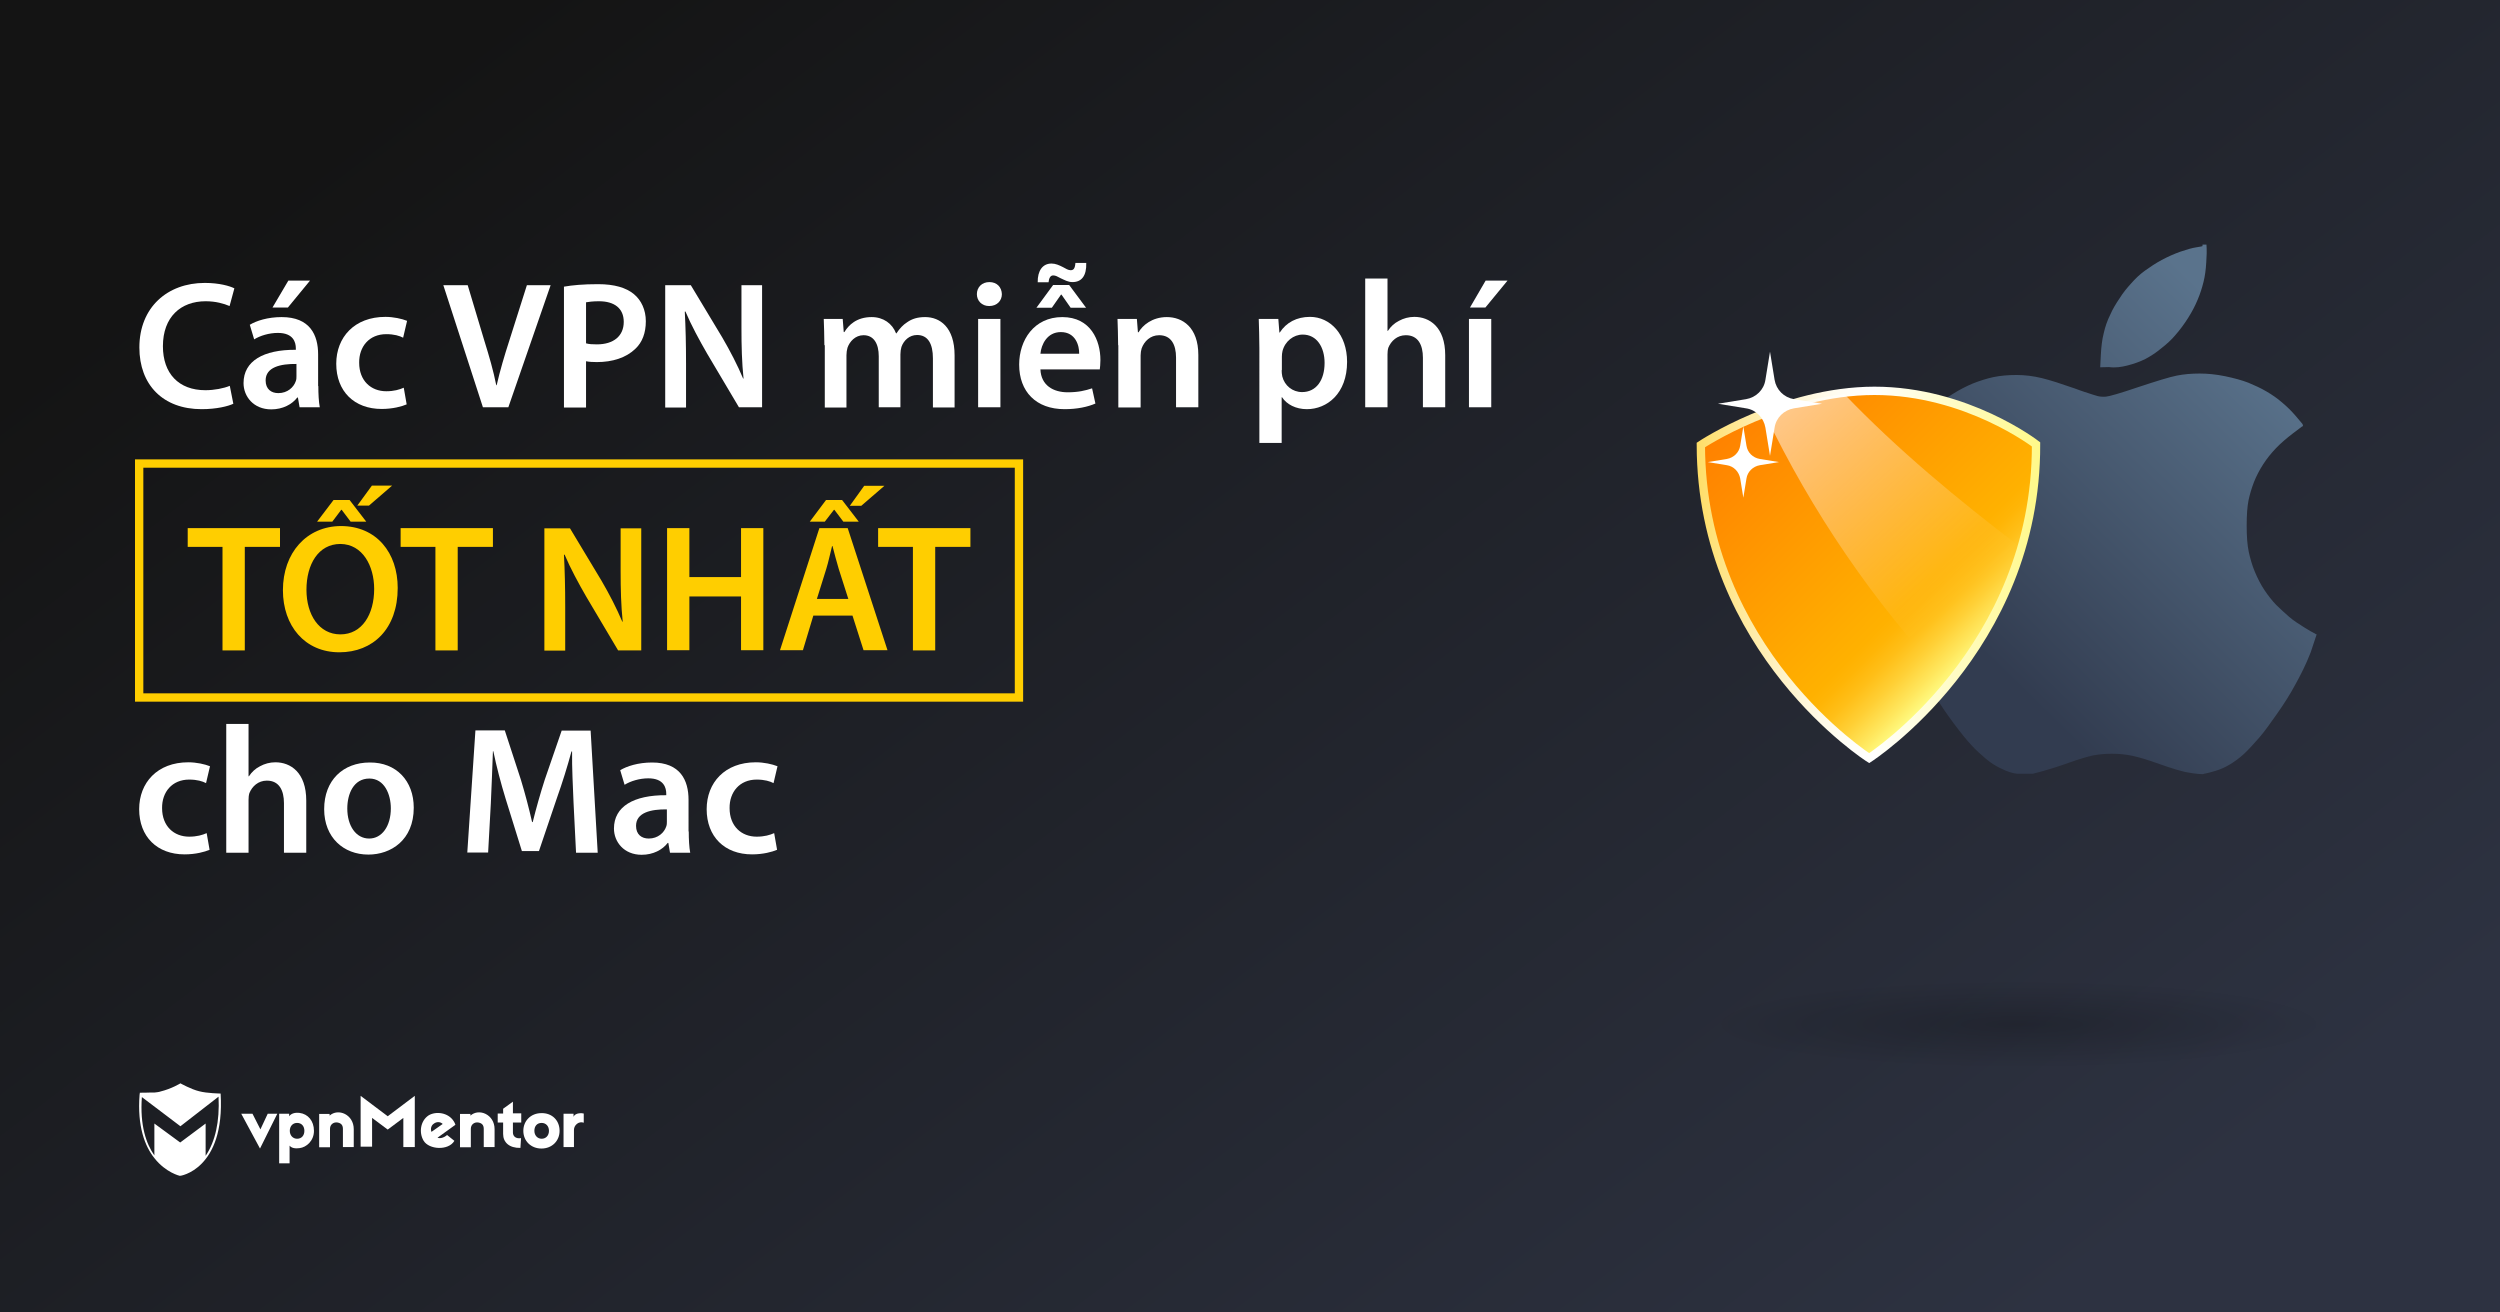 <?xml version="1.0" encoding="utf-8"?>
<!-- Generator: Adobe Illustrator 18.0.0, SVG Export Plug-In . SVG Version: 6.00 Build 0)  -->
<!DOCTYPE svg PUBLIC "-//W3C//DTD SVG 1.1//EN" "http://www.w3.org/Graphics/SVG/1.1/DTD/svg11.dtd">
<svg version="1.1" id="Layer_1" xmlns="http://www.w3.org/2000/svg" xmlns:xlink="http://www.w3.org/1999/xlink" x="0px" y="0px"
	 viewBox="0 0 1200 630" enable-background="new 0 0 1200 630" xml:space="preserve">
<rect x="0" y="0" width="1200" height="630" fill="#808080" stroke="none"/>
<linearGradient id="SVGID_1_" gradientUnits="userSpaceOnUse" x1="255.025" y1="768.863" x2="891.191" y2="-68.103" gradientTransform="matrix(1 0 0 -1 0 630)">
	<stop  offset="0.102" style="stop-color:#141414"/>
	<stop  offset="1" style="stop-color:#2D3241"/>
</linearGradient>
<rect fill="url(#SVGID_1_)" width="1200" height="630"/>
<g>
	<g>
		<path fill="#FFFFFF" d="M124.8,551.3l-9-16.7h5.4l3.8,7.5l3.5-7.5h4.6L124.8,551.3z"/>
		<path fill="#FFFFFF" d="M150.7,542.8c0,4.8-3.6,7.9-6.9,8.3c-2,0.3-3.9,0-4.8-1.2v8.5h-5v-23.8h4.8v1.2c0.9-1.3,2.8-1.9,5-1.6
			C147.8,534.7,150.7,538,150.7,542.8z M139.1,542.8c0,2.2,1.5,3.8,3.5,3.8c2.2,0,3.5-1.6,3.5-3.8s-1.3-3.8-3.5-3.8
			C140.5,539,139.1,540.6,139.1,542.8z"/>
		<path fill="#FFFFFF" d="M169.8,542v8.6h-5.2v-8.7c0-1.9-0.9-2.8-2.6-3.1s-3.6,0.8-3.6,3v8.9h-5.2v-16h5v0.8
			C162.3,531.8,169.8,534.9,169.8,542z"/>
		<path fill="#FFFFFF" d="M199.1,550.6h-5.5v-14l-7.5,5.6l-7.5-5.6v13.8h-5.5V526l13,9.8l13-9.8V550.6L199.1,550.6z"/>
		<path fill="#FFFFFF" d="M217.8,538.2c0.3,0.4,0.7,1.3,0.8,1.7l-8.6,6.2c1.1,0.5,3,0.1,4.6-1.3l3.5,2.8c-2.8,4.8-12.2,4.3-14.8-0.1
			c-2.3-3.9-1.5-9.5,2.4-12.1C209.1,533.3,215.1,533.9,217.8,538.2z M207.1,543.3l5.4-3.8c-1.2-1.2-3.1-1.1-4.3-0.1
			C207.1,540.1,206.5,541.7,207.1,543.3z"/>
		<path fill="#FFFFFF" d="M250.2,538.8h-4v4.8c0,1.9,1.5,3.1,3.9,2.7l-0.3,4.7c-5.4,0.1-8.3-2.7-8.3-6.7v-5.5h-2.6v-4.3h2.6v-2.3
			l4.7-3.4v5.6h4L250.2,538.8L250.2,538.8z"/>
		<path fill="#FFFFFF" d="M268.6,542.8c0,4.8-3.6,8.5-8.7,8.5c-5,0-8.7-3.6-8.7-8.5c0-4.8,3.6-8.5,8.7-8.5
			C265,534.2,268.6,537.8,268.6,542.8z M256.5,542.8c0,2.2,1.5,3.8,3.5,3.8s3.5-1.5,3.5-3.8S262,539,260,539
			C257.8,539,256.5,540.5,256.5,542.8z"/>
		<path fill="#FFFFFF" d="M280.2,534.5v4.4c-2.4-0.9-4.7,1.2-4.7,3.4v8.3h-5v-16h4.8v1.5C276.1,533.9,279.8,534.3,280.2,534.5z"/>
		<path fill="#FFFFFF" d="M237.4,542v8.6h-5.2v-8.7c0-1.9-0.9-2.8-2.6-3.1s-3.6,0.8-3.6,3v8.9h-5.2v-16h5v0.8
			C229.9,531.8,237.4,534.9,237.4,542z"/>
		<path fill="#FFFFFF" d="M105.9,524.9c0,0-6.6-0.1-10.3-1.1c-3.8-0.9-9-3.8-9-3.8l0,0l0,0c0,0-4.2,2.6-9.5,3.9
			c-0.8,0.3-1.9,0.4-2.8,0.5c0,0,0,0-0.1,0c-0.3,0-0.4,0-0.7,0c-0.1,0-0.1,0-0.3,0c-0.1,0-0.3,0-0.4,0c-2.3,0.1-4.6,0.1-5.4,0.1
			c-0.1,0-0.3,0-0.3,0l0,0l0,0c0,0.3,0,0.7-0.1,0.9l0,0c-1.2,15.3,2.6,24.9,7.1,30.5l0,0c5.5,7,12.2,8.5,12.2,8.5l0,0l0,0
			C86.2,564.6,108.1,561.5,105.9,524.9z M98.7,554.8v-15.5l-12.2,9.1l-12.4-9.1v15.3c-3.9-5.5-7-14.4-6-28l18.5,14l18.3-14.2
			C105.5,538.4,103.3,548,98.7,554.8z"/>
	</g>
</g>
<rect x="66.8" y="222.5" fill="none" stroke="#FFCE00" stroke-width="4" stroke-miterlimit="10" width="422.3" height="112.3"/>
<g>
	<g>
		<linearGradient id="SVGID_2_" gradientUnits="userSpaceOnUse" x1="910.884" y1="273.785" x2="1050.161" y2="131.804">
			<stop  offset="0" style="stop-color:#323C50"/>
			<stop  offset="1" style="stop-color:#5A738C"/>
		</linearGradient>
		<path fill="url(#SVGID_2_)" d="M1021.3,175.4c3.1-0.8,5.9-1.8,8.5-3.1c2.6-1.4,5.1-3,7.6-5.1c2.6-2,4.9-4.1,6.9-6.5
			c2.1-2.4,4.1-5.1,6-8.1c1.9-3,3.4-5.9,4.6-8.8c1.2-2.8,2.1-5.7,2.8-8.5c0.7-2.8,1.1-5.9,1.3-9.3s0.3-5.8,0.2-6.8l-0.1-1.8h-0.9h-1
			v0.7c0,0.1-0.9,0.3-2.9,0.6s-4.5,1-7.7,2.1c-3.1,1.1-6.2,2.5-9,4c-2.8,1.5-5.5,3.3-8,5.1s-4.7,3.9-6.7,6.2c-2,2.2-3.9,4.5-5.5,7.1
			c-1.7,2.5-3.3,5.1-4.5,7.9c-1.4,2.8-2.4,5.7-3.1,8.8c-0.8,3.1-1.2,6.6-1.4,10.5l-0.3,5.9l4.2-0.1
			C1015.3,176.6,1018.3,176.2,1021.3,175.4z"/>
		<linearGradient id="SVGID_3_" gradientUnits="userSpaceOnUse" x1="960.117" y1="321.783" x2="1099.19" y2="180.01">
			<stop  offset="0" style="stop-color:#323C50"/>
			<stop  offset="1" style="stop-color:#5A738C"/>
		</linearGradient>
		<path fill="url(#SVGID_3_)" d="M1112,304.5l-0.4-0.1l-0.3-0.2l-0.3-0.2l-0.4-0.2c-0.3-0.1-1.8-0.9-4.5-2.6s-5.2-3.3-7.3-5.1
			c-2.1-1.8-4.1-3.7-6.2-5.7c-2-2.1-3.9-4.5-5.7-7.2c-1.8-2.7-3.3-5.7-4.6-8.8c-1.3-3.1-2.2-6.3-2.9-9.5c-0.7-3.3-1-7.5-1-12.6
			c0-5.2,0.3-9.2,0.9-12.2c0.6-2.9,1.5-5.8,2.6-8.7c1.1-2.8,2.6-5.7,4.4-8.5c1.8-2.8,3.9-5.4,6.2-7.8c2.3-2.4,5-4.7,8-7l4.5-3.4
			l0.3-0.1l0.1-0.1V204l-0.1-0.1c0-0.1,0-0.3-0.2-0.5c-0.3-0.3-1.4-1.6-3.3-3.9c-1.9-2.2-4-4.3-6.4-6.3c-2.3-2-4.9-3.8-7.5-5.3
			c-2.7-1.6-5.6-2.9-8.7-4.2c-3.1-1.2-6.8-2.2-11.1-3.1c-4.4-0.9-8.4-1.3-12.3-1.3s-7.5,0.3-11,1s-9.6,2.6-18.4,5.5
			c-8.8,3-14.1,4.5-15.6,4.6c-1.5,0.1-2.9,0-4-0.3c-0.8-0.2-3-0.9-6.6-2.1c-1.3-0.5-2.8-0.9-4.5-1.6c-6.3-2.2-11.5-3.9-15.6-4.9
			c-4.1-1-8.1-1.5-12.2-1.5c-4,0-7.6,0.3-11,1c-3.3,0.7-6.7,1.8-10,3.1c-3.3,1.4-6.6,3.1-9.9,5.2c-3.3,2.1-6,4.1-8.1,6.1
			c-2.1,2-4.1,4.1-6.1,6.4c-1.9,2.2-3.9,5-5.7,8.1c-1.5,2.3-2.7,4.7-3.9,7.2c-0.4,0.8-0.7,1.7-1.1,2.5c-0.7,1.7-1.4,3.4-2,5.3
			c-0.2,0.5-0.3,0.9-0.3,1.4c-0.3,0.9-0.3,1.8-0.6,2.8c-0.2,0.5,0.2,0.9,0.2,1.5l0,0c-2.4,0.9-2.4,2-2.4,2.9l0,0c0,1,0,2.1,0,3.1
			l0,0c-0.8,1-0.8,2.1-0.8,3.2l0,0c0,1.1-0.2,1.8-0.3,2.9l-0.6,6.3h0.2v12.3l0.9,9c0.2,1.5,0.2,2.9,0.4,4.5c0.7,4.5,1.6,8.8,2.7,13
			c1.4,5.7,3,11.2,5.1,16.8c1.2,3.3,2.5,6.6,3.9,9.9c0.4-0.3,0.7-0.6,1.1-0.9c-0.4,0.3-0.8,0.6-1.1,0.9c0.9,2,1.8,3.9,2.7,5.8
			c2.4,5,4.8,9.4,7.4,13.5c2.6,4.1,5.6,8.6,9.1,13.3c3.6,4.8,6.4,8.3,8.6,10.6c2.1,2.3,4.5,4.5,6.9,6.5c2.5,2.1,4.8,3.5,6.9,4.5
			c2.1,1,3.7,1.7,4.5,1.9c0.9,0.3,1.5,0.4,1.8,0.5l0.6,0.1l1.2,0.2h1.3h4.1h1.2h1l4.9-1.3c3.2-0.9,7.4-2.2,12.4-4
			c5.1-1.8,8.9-2.9,11.6-3.5c2.7-0.5,5.7-0.8,9-0.8c3.3,0,6.6,0.3,9.9,1c3.2,0.7,7.6,2,13.1,4c5.6,2,9.8,3.2,12.4,3.8
			c2.7,0.5,4.8,0.8,6.2,0.9l2.1,0.1l0.3-0.1l0.3-0.1l1-0.2c0.7-0.1,2.1-0.5,4.5-1.2c2.3-0.7,4.6-1.7,6.9-3.1c2.3-1.4,4.5-3,6.8-5.1
			c2.1-2,4.5-4.6,7.2-7.7s5.5-7.1,8.8-11.8c3.3-4.7,6.2-9.3,8.6-13.8c2.5-4.5,5.1-9.6,7.3-15.3L1112,304.5l0.1-0.4L1112,304.5z"/>
	</g>
	<g>
		<path fill="#FFFFFF" d="M916.7,285.4c-0.6,1.3-1.1,2.7-1.6,4.1C915.6,288.1,916.1,286.7,916.7,285.4c0.3-0.6,0.6-1.3,0.9-1.9
			C917.3,284.1,917,284.7,916.7,285.4z"/>
		
			<linearGradient id="SVGID_4_" gradientUnits="userSpaceOnUse" x1="649.019" y1="532.883" x2="653.973" y2="532.883" gradientTransform="matrix(1 -2.210538e-003 2.210538e-003 1 262.477 -244.94)">
			<stop  offset="0" style="stop-color:#5600C6"/>
			<stop  offset="1" style="stop-color:#86FFD7"/>
		</linearGradient>
		<path fill="url(#SVGID_4_)" d="M916.7,285.4c-0.6,1.3-1.1,2.7-1.6,4.1C915.6,288.1,916.1,286.7,916.7,285.4
			c0.3-0.6,0.6-1.3,0.9-1.9C917.3,284.1,917,284.7,916.7,285.4z"/>
		
			<linearGradient id="SVGID_5_" gradientUnits="userSpaceOnUse" x1="692.012" y1="555.472" x2="574.577" y2="438.036" gradientTransform="matrix(1 -2.210538e-003 2.210538e-003 1 262.477 -244.94)">
			<stop  offset="0" style="stop-color:#FFFF88"/>
			<stop  offset="5.529694e-002" style="stop-color:#FFE75E"/>
			<stop  offset="0.118" style="stop-color:#FFD036"/>
			<stop  offset="0.175" style="stop-color:#FFBF18"/>
			<stop  offset="0.225" style="stop-color:#FFB506"/>
			<stop  offset="0.26" style="stop-color:#FFB100"/>
			<stop  offset="1" style="stop-color:#FF8100"/>
		</linearGradient>
		<linearGradient id="SVGID_6_" gradientUnits="userSpaceOnUse" x1="814.298" y1="275.973" x2="979.273" y2="275.973">
			<stop  offset="0" style="stop-color:#FFDD65"/>
			<stop  offset="1.671325e-002" style="stop-color:#FFDF6D"/>
			<stop  offset="0.14" style="stop-color:#FFEAA0"/>
			<stop  offset="0.256" style="stop-color:#FFF3C9"/>
			<stop  offset="0.36" style="stop-color:#FFFAE7"/>
			<stop  offset="0.45" style="stop-color:#FFFEF9"/>
			<stop  offset="0.515" style="stop-color:#FFFFFF"/>
			<stop  offset="0.675" style="stop-color:#FFFDD7"/>
			<stop  offset="1" style="stop-color:#FFF988"/>
		</linearGradient>
		<path fill="url(#SVGID_5_)" stroke="url(#SVGID_6_)" stroke-width="4" stroke-miterlimit="10" d="M977.3,213.3
			c0.3,98.8-80.1,150.6-80.1,150.6s-80.6-51.3-80.8-150.3c0,0,38.9-25.9,83.3-26C944.1,187.6,977.3,213.3,977.3,213.3z"/>
		
			<linearGradient id="SVGID_7_" gradientUnits="userSpaceOnUse" x1="590.413" y1="424.842" x2="679.825" y2="531.399" gradientTransform="matrix(1 -2.210538e-003 2.210538e-003 1 262.477 -244.94)">
			<stop  offset="5.102041e-003" style="stop-color:#FFFFFF"/>
			<stop  offset="1" style="stop-color:#FFFFFF;stop-opacity:0"/>
		</linearGradient>
		<path opacity="0.6" fill="url(#SVGID_7_)" enable-background="new    " d="M969.2,262.2c-7.7,26.9-20.9,48.7-34.1,65.1
			c-35.7-38.1-65.5-81.7-88-128.7c11.1-4.1,24.2-7.9,38.2-9.4C910.8,215.8,939.5,239.6,969.2,262.2z"/>
	</g>
	
		<radialGradient id="SVGID_8_" cx="1002.106" cy="1935.473" r="99.084" gradientTransform="matrix(1.523 0 0 0.215 -557.135 75.547)" gradientUnits="userSpaceOnUse">
		<stop  offset="0" style="stop-color:#000000"/>
		<stop  offset="0.995" style="stop-color:#000000;stop-opacity:0"/>
	</radialGradient>
	<ellipse opacity="0.2" fill="url(#SVGID_8_)" enable-background="new    " cx="969.2" cy="491" rx="150" ry="21.4"/>
	<g>
		<path fill="#FFFFFF" d="M861.1,191.6l13.5,2.2l-13.5,2.2c-4.8,0.8-8.6,4.5-9.3,9.3l-2.2,13.5l-2.2-13.5c-0.8-4.8-4.5-8.6-9.3-9.3
			l-13.5-2.2l13.5-2.2c4.8-0.8,8.6-4.5,9.3-9.3l2.2-13.5l2.2,13.5C852.6,187.1,856.3,190.8,861.1,191.6z"/>
		<path fill="#FFFFFF" d="M844.7,220.3l9.2,1.5l-9.2,1.5c-3.3,0.6-5.9,3.1-6.4,6.4l-1.5,9.2l-1.5-9.2c-0.6-3.3-3.1-5.9-6.4-6.4
			l-9.2-1.5l9.2-1.5c3.3-0.6,5.9-3.1,6.4-6.4l1.5-9.2l1.5,9.2C838.8,217.2,841.3,219.7,844.7,220.3z"/>
	</g>
</g>
<g>
	<path fill="#FFFFFF" d="M112,193.8c-2.5,1.2-8.1,2.6-15.2,2.6c-18.6,0-29.9-11.7-29.9-29.6c0-19.3,13.5-31,31.4-31
		c7,0,12,1.5,14.2,2.6l-2.3,8.5c-2.8-1.2-6.7-2.3-11.5-2.3c-11.9,0-20.5,7.5-20.5,21.6c0,13,7.5,21.1,20.4,21.1
		c4.3,0,8.8-0.9,11.7-2.1L112,193.8z"/>
	<path fill="#FFFFFF" d="M152.8,185.3c0,3.8,0.2,7.6,0.7,10.2h-9.7l-0.8-4.7h-0.3c-2.5,3.3-7,5.7-12.5,5.7
		c-8.5,0-13.3-6.2-13.3-12.6c0-10.6,9.5-16.1,25.1-16v-0.7c0-2.8-1.1-7.4-8.6-7.4c-4.2,0-8.5,1.3-11.4,3.1l-2.1-7
		c3.1-1.9,8.6-3.7,15.3-3.7c13.6,0,17.5,8.6,17.5,17.9V185.3z M142.3,174.7c-7.6-0.1-14.8,1.5-14.8,7.9c0,4.2,2.7,6.1,6.1,6.1
		c4.4,0,7.4-2.8,8.4-5.8c0.3-0.8,0.3-1.6,0.3-2.3V174.7z M148.8,134.7l-10.6,12.9h-7.4l7.6-12.9H148.8z"/>
	<path fill="#FFFFFF" d="M195.2,194.1c-2.3,1-6.7,2.2-12,2.2c-13.2,0-21.8-8.5-21.8-21.7c0-12.7,8.7-22.5,23.6-22.5
		c3.9,0,7.9,0.9,10.4,1.9l-1.9,8.1c-1.7-0.9-4.3-1.7-8.1-1.7c-8.2,0-13.1,6-13,13.7c0,8.7,5.7,13.7,13,13.7c3.7,0,6.4-0.8,8.4-1.7
		L195.2,194.1z"/>
	<path fill="#FFFFFF" d="M231.8,195.5l-19-58.6h11.7l8,26.7c2.3,7.4,4.3,14.2,5.7,21.3h0.2c1.6-7,3.7-14.1,6-21.2l8.5-26.8h11.4
		l-20.3,58.6H231.8z"/>
	<path fill="#FFFFFF" d="M270.7,137.6c3.9-0.7,9.2-1.2,16.4-1.2c7.8,0,13.5,1.7,17.2,4.8c3.5,2.9,5.7,7.5,5.7,13
		c0,5.6-1.7,10.1-5,13.2c-4.4,4.3-11,6.4-18.5,6.4c-2,0-3.7-0.1-5.2-0.4v22.2h-10.6V137.6z M281.3,164.8c1.4,0.4,3,0.5,5.2,0.5
		c8,0,12.9-4,12.9-10.8c0-6.5-4.5-9.9-11.9-9.9c-3,0-5,0.3-6.2,0.5V164.8z"/>
	<path fill="#FFFFFF" d="M319.3,195.5v-58.6h12.3l15.1,25.1c3.8,6.5,7.3,13.3,10,19.7h0.2c-0.8-7.8-1-15.4-1-24.4v-20.4h9.9v58.6
		h-11.1l-15.3-25.8c-3.7-6.4-7.6-13.6-10.4-20.2l-0.3,0.1c0.4,7.6,0.6,15.3,0.6,25v21H319.3z"/>
	<path fill="#FFFFFF" d="M395.7,165.7c0-4.9-0.2-9-0.3-12.6h9.1l0.5,6.3h0.3c2-3.3,5.8-7.2,13.1-7.2c5.6,0,9.9,3.1,11.7,7.8h0.2
		c1.5-2.3,3.2-4.1,5.1-5.3c2.4-1.7,5.1-2.5,8.7-2.5c7,0,14.1,4.8,14.1,18.4v25h-10.4V172c0-7-2.4-11.2-7.6-11.2
		c-3.7,0-6.4,2.6-7.5,5.7c-0.3,1-0.5,2.3-0.5,3.6v25.4h-10.4v-24.5c0-5.9-2.3-10.1-7.3-10.1c-4,0-6.7,3.1-7.7,6
		c-0.3,1.1-0.5,2.3-0.5,3.6v25.1h-10.4V165.7z"/>
	<path fill="#FFFFFF" d="M480.9,141.2c0,3.1-2.3,5.7-6.1,5.7c-3.6,0-5.9-2.6-5.9-5.7c0-3.3,2.4-5.8,6-5.8
		C478.6,135.4,480.8,137.9,480.9,141.2z M469.5,195.5v-42.4h10.7v42.4H469.5z"/>
	<path fill="#FFFFFF" d="M499.4,177.3c0.3,7.7,6.2,11,13.1,11c5,0,8.4-0.8,11.7-1.9l1.6,7.3c-3.7,1.6-8.7,2.7-14.8,2.7
		c-13.7,0-21.8-8.4-21.8-21.4c0-11.7,7.1-22.8,20.7-22.8c13.7,0,18.3,11.3,18.3,20.6c0,2-0.2,3.6-0.3,4.5H499.4z M513.2,136.8
		l8.1,10.9h-7.4l-4.4-6.3h-0.2l-4.4,6.3h-7.4l8-10.9H513.2z M498.1,135.5c-0.1-5.6,2.4-9,6.6-9c2,0,3.7,0.8,5.5,1.7
		c1.4,0.8,2.6,1.5,3.7,1.5c1.4,0,2.1-0.8,2.3-3.5h5.2c0.2,6.3-2.3,9.2-6.6,9.2c-2.2,0-3.8-1-5.6-1.8c-1.7-0.9-2.5-1.4-3.7-1.4
		c-1.3,0-2,1.3-2.2,3.3H498.1z M518,169.8c0.1-3.9-1.7-10.4-8.8-10.4c-6.6,0-9.4,6-9.8,10.4H518z"/>
	<path fill="#FFFFFF" d="M536.7,165.7c0-4.9-0.2-9-0.3-12.6h9.3l0.5,6.4h0.3c1.9-3.3,6.5-7.3,13.6-7.3c7.4,0,15.1,4.8,15.1,18.2
		v25.1h-10.7v-23.9c0-6.1-2.3-10.7-8.1-10.7c-4.3,0-7.2,3-8.4,6.3c-0.3,0.9-0.5,2.2-0.5,3.4v25h-10.7V165.7z"/>
	<path fill="#FFFFFF" d="M604.5,167.2c0-5.6-0.2-10.1-0.3-14.1h9.4l0.5,6.5h0.2c3.1-4.8,8.1-7.5,14.5-7.5c9.7,0,17.8,8.4,17.8,21.6
		c0,15.3-9.7,22.7-19.3,22.7c-5.3,0-9.7-2.3-11.9-5.7h-0.2v21.9h-10.7V167.2z M615.2,177.7c0,1,0.1,2,0.3,3c1.1,4.4,4.9,7.5,9.5,7.5
		c6.8,0,10.8-5.7,10.8-14c0-7.5-3.7-13.6-10.5-13.6c-4.4,0-8.5,3.2-9.7,7.9c-0.2,0.9-0.3,1.8-0.3,2.7V177.7z"/>
	<path fill="#FFFFFF" d="M655.3,133.7H666v25.1h0.2c1.3-2,3.1-3.7,5.3-4.8c2.2-1.2,4.7-1.9,7.4-1.9c7.2,0,14.8,4.8,14.8,18.4v25H683
		v-23.8c0-6.1-2.3-10.8-8.2-10.8c-4.2,0-7.1,2.8-8.4,6c-0.3,1-0.4,2.1-0.4,3.2v25.4h-10.7V133.7z"/>
	<path fill="#FFFFFF" d="M705.1,195.5v-42.4h10.7v42.4H705.1z M723.6,134.7l-10.6,12.9h-7.4l7.5-12.9H723.6z"/>
</g>
<g>
	<path fill="#FFCE00" d="M106.8,262.5H90.1v-9h44.3v9h-16.9v49.7h-10.7V262.5z"/>
	<path fill="#FFCE00" d="M190.9,282.2c0,19.7-11.9,30.9-28,30.9c-16.6,0-27.1-12.7-27.1-29.8c0-18,11.4-30.7,27.8-30.8
		C180.8,252.5,190.9,265.4,190.9,282.2z M147.1,283.1c0,11.9,6,21.4,16.3,21.4c10.4,0,16.2-9.6,16.2-21.8c0-11-5.5-21.5-16.2-21.6
		C152.8,261.1,147.1,270.9,147.1,283.1z M167.8,240l8,10.4h-7.5l-4.3-5.7h-0.2l-4.3,5.7h-7.3l7.9-10.4H167.8z M188.2,233.1
		l-11.1,9.6h-5.6l7-9.6H188.2z"/>
	<path fill="#FFCE00" d="M209,262.5h-16.7v-9h44.3v9h-16.9v49.7H209V262.5z"/>
	<path fill="#FFCE00" d="M261.3,312.2v-58.6h12.3l15.1,25.1c3.8,6.5,7.3,13.3,10,19.7h0.2c-0.8-7.8-1-15.4-1-24.4v-20.4h9.9v58.6
		h-11.1l-15.3-25.8c-3.7-6.4-7.6-13.6-10.4-20.2l-0.3,0.1c0.4,7.6,0.6,15.3,0.6,25v21H261.3z"/>
	<path fill="#FFCE00" d="M330.9,253.5V277h24.8v-23.5h10.7v58.6h-10.7v-25.8h-24.8v25.8h-10.7v-58.6H330.9z"/>
	<path fill="#FFCE00" d="M390.4,295.5l-5,16.6h-11l18.9-58.6h13.6l19.1,58.6h-11.5l-5.3-16.6H390.4z M404.2,240l8,10.4h-7.4
		l-4.3-5.7h-0.2l-4.4,5.7h-7.2l7.8-10.4H404.2z M407.2,287.5l-4.6-14.4c-1.1-3.6-2.1-7.6-3-11h-0.2c-0.9,3.4-1.7,7.5-2.8,11
		l-4.5,14.4H407.2z M424.5,233.2l-11.1,9.6h-5.5l6.9-9.6H424.5z"/>
	<path fill="#FFCE00" d="M438.2,262.5h-16.7v-9h44.3v9h-16.9v49.7h-10.7V262.5z"/>
</g>
<g>
	<path fill="#FFFFFF" d="M100.6,407.9c-2.3,1-6.7,2.2-12,2.2c-13.2,0-21.8-8.5-21.8-21.7c0-12.7,8.7-22.5,23.6-22.5
		c3.9,0,7.9,0.9,10.4,1.9l-1.9,8.1c-1.7-0.9-4.3-1.7-8.1-1.7c-8.2,0-13.1,6-13,13.7c0,8.7,5.7,13.7,13,13.7c3.7,0,6.4-0.8,8.4-1.7
		L100.6,407.9z"/>
	<path fill="#FFFFFF" d="M108.6,347.5h10.7v25.1h0.2c1.3-2,3.1-3.7,5.3-4.8c2.2-1.2,4.7-1.9,7.4-1.9c7.2,0,14.8,4.8,14.8,18.4v25
		h-10.7v-23.8c0-6.1-2.3-10.8-8.2-10.8c-4.2,0-7.1,2.8-8.4,6c-0.3,1-0.4,2.1-0.4,3.2v25.4h-10.7V347.5z"/>
	<path fill="#FFFFFF" d="M198.6,387.7c0,15.6-11,22.5-21.8,22.5c-11.9,0-21.2-8.2-21.2-21.8c0-13.9,9.1-22.4,21.9-22.4
		C190.2,365.9,198.6,374.8,198.6,387.7z M166.7,388.1c0,8.2,4.1,14.4,10.5,14.4c6.1,0,10.4-5.9,10.4-14.5c0-6.6-3-14.3-10.3-14.3
		C169.7,373.7,166.7,381.1,166.7,388.1z"/>
	<path fill="#FFFFFF" d="M275.3,385.3c-0.3-7.6-0.8-16.7-0.7-24.6h-0.3c-1.9,7.1-4.4,15.1-7,22.4l-8.6,25.4h-8.2l-7.8-25.1
		c-2.3-7.5-4.4-15.5-5.9-22.8h-0.2c-0.3,7.7-0.6,17-1,25l-1.3,23.6h-10l3.9-58.6h14.1l7.7,23.6c2.1,6.9,3.9,13.8,5.4,20.4h0.3
		c1.6-6.4,3.6-13.6,5.8-20.4l8.1-23.5h13.9l3.4,58.6h-10.4L275.3,385.3z"/>
	<path fill="#FFFFFF" d="M330.6,399.1c0,3.8,0.2,7.6,0.7,10.2h-9.7l-0.8-4.7h-0.3c-2.5,3.3-7,5.7-12.5,5.7
		c-8.5,0-13.3-6.2-13.3-12.6c0-10.6,9.5-16.1,25.1-16v-0.7c0-2.8-1.1-7.4-8.6-7.4c-4.2,0-8.5,1.3-11.4,3.1l-2.1-7
		c3.1-1.9,8.6-3.7,15.3-3.7c13.6,0,17.5,8.6,17.5,17.9V399.1z M320.1,388.5c-7.6-0.1-14.8,1.5-14.8,7.9c0,4.2,2.7,6.1,6.1,6.1
		c4.4,0,7.4-2.8,8.4-5.8c0.3-0.8,0.3-1.6,0.3-2.3V388.5z"/>
	<path fill="#FFFFFF" d="M373,407.9c-2.3,1-6.7,2.2-12,2.2c-13.2,0-21.8-8.5-21.8-21.7c0-12.7,8.7-22.5,23.6-22.5
		c3.9,0,7.9,0.9,10.4,1.9l-1.9,8.1c-1.7-0.9-4.3-1.7-8.1-1.7c-8.2,0-13.1,6-13,13.7c0,8.7,5.7,13.7,13,13.7c3.7,0,6.4-0.8,8.4-1.7
		L373,407.9z"/>
</g>
</svg>
